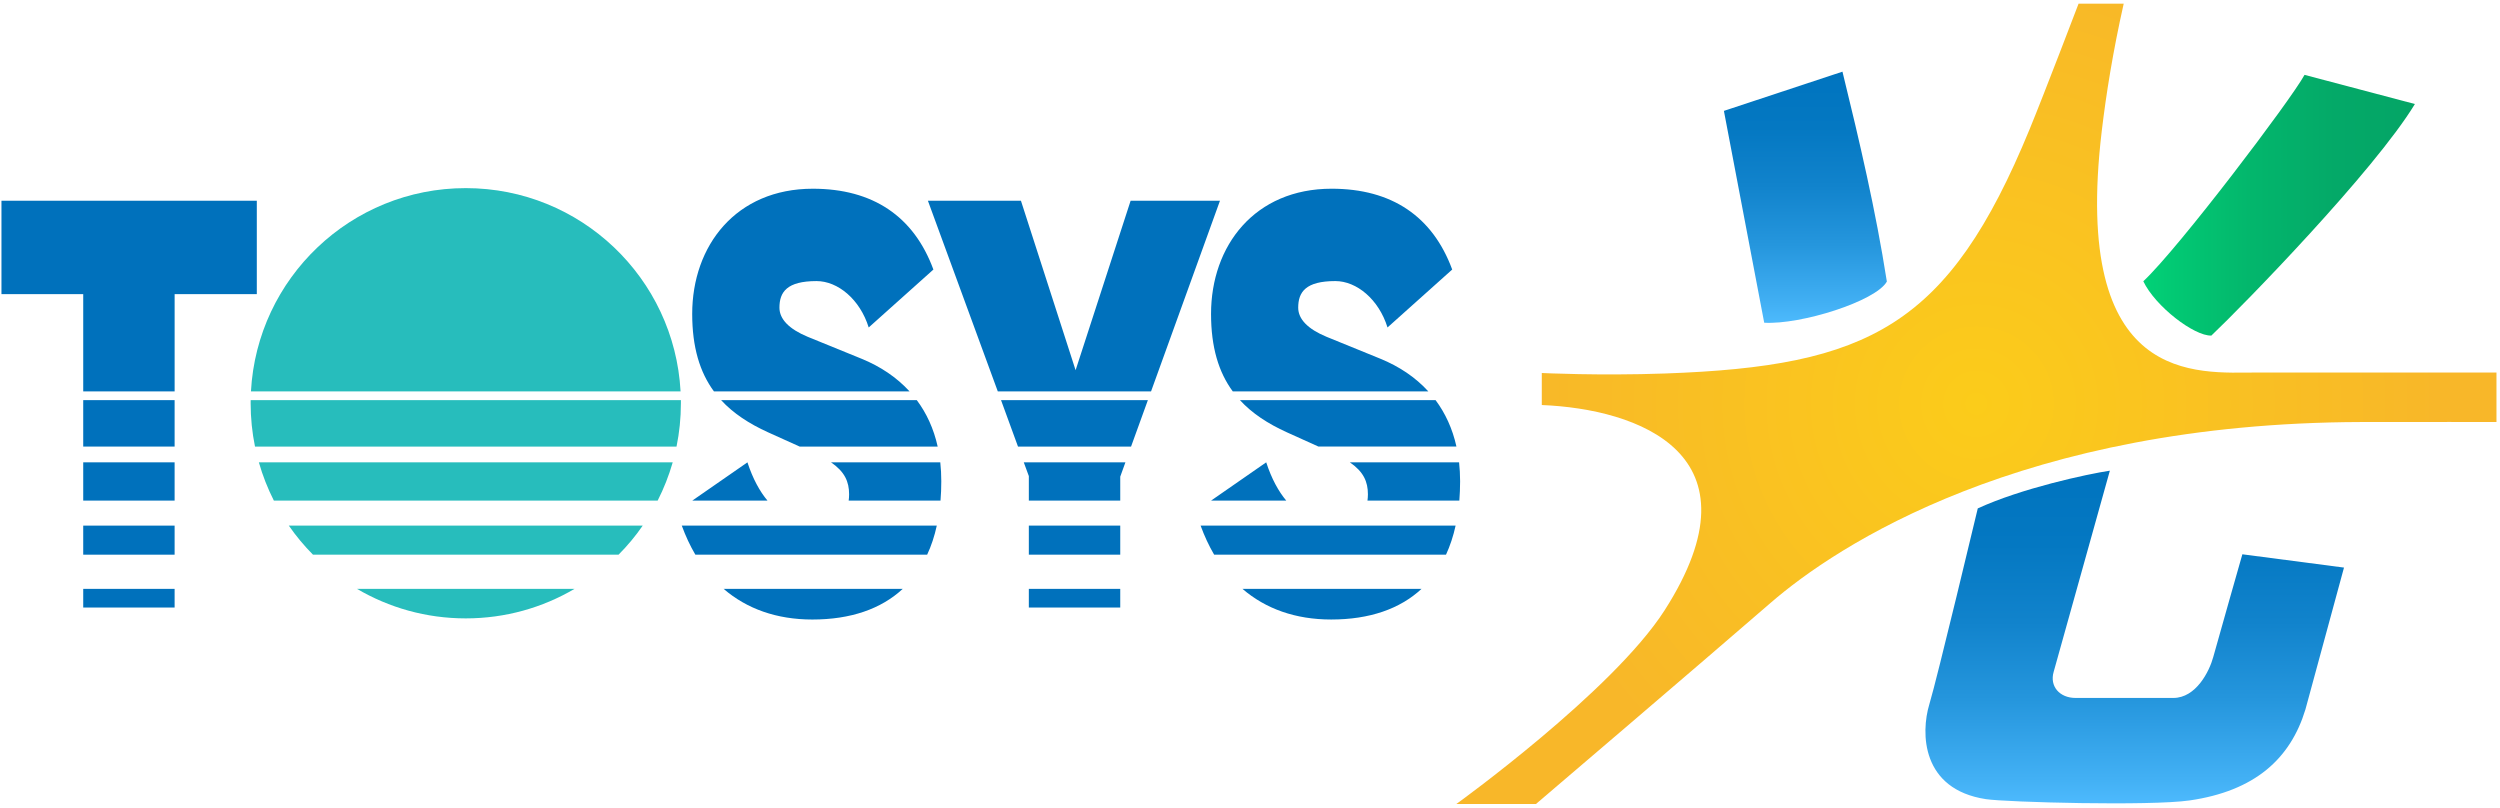 <!DOCTYPE svg PUBLIC "-//W3C//DTD SVG 1.1//EN" "http://www.w3.org/Graphics/SVG/1.1/DTD/svg11.dtd"><svg xmlns="http://www.w3.org/2000/svg" width="501" height="162" viewBox="0 0 501 162" overflow="visible"><linearGradient id="a" gradientUnits="userSpaceOnUse" x1="361.798" y1="64.701" x2="361.798" y2="14.36"><stop offset="0" stop-color="#4DBAFD"/><stop offset=".075" stop-color="#42B0F4"/><stop offset=".311" stop-color="#2596DD"/><stop offset=".546" stop-color="#1183CC"/><stop offset=".777" stop-color="#0478C2"/><stop offset="1" stop-color="#0074BF"/></linearGradient><path fill="url(#a)" d="M345.47 22.22l8.078 42.454c7.307.43 22.346-4.297 24.578-8.249-2.241-14.3-5.455-28.005-8.896-42.064l-23.76 7.859z"/><linearGradient id="b" gradientUnits="userSpaceOnUse" x1="429.521" y1="41.127" x2="483.946" y2="41.127"><stop offset="0" stop-color="#01D277"/><stop offset=".093" stop-color="#02CA74"/><stop offset=".402" stop-color="#03B66C"/><stop offset=".706" stop-color="#04A968"/><stop offset="1" stop-color="#04A566"/></linearGradient><path fill="url(#b)" d="M461.832 15.001c-2.75 5.042-25.208 34.719-32.312 41.365 2.404 5.042 10.196 10.999 13.634 10.885 6.304-5.958 32.656-33.001 40.792-46.406l-22.114-5.844z"/><linearGradient id="c" gradientUnits="userSpaceOnUse" x1="427.797" y1="160.994" x2="427.797" y2="94.323"><stop offset="0" stop-color="#4DBAFD"/><stop offset=".075" stop-color="#42B0F4"/><stop offset=".311" stop-color="#2596DD"/><stop offset=".546" stop-color="#1183CC"/><stop offset=".777" stop-color="#0478C2"/><stop offset="1" stop-color="#0074BF"/></linearGradient><path fill="url(#c)" d="M422.815 94.323c-4.555.688-17.703 3.523-26.469 7.562 0 0-8.133 34.063-9.711 39.273-1.719 5.672-1.635 17.016 11.343 18.992 4.082.622 32.919 1.402 40.821.258 13.062-1.891 20.195-8.336 23.203-18.219l7.734-28.445-20.367-2.664s-5.07 17.789-5.844 20.625-3.438 8.164-7.993 8.164h-19.593c-3.181 0-5.242-2.32-4.383-5.242l11.259-40.304z"/><radialGradient id="d" cx="396.076" cy="80.926" r="92.984" gradientUnits="userSpaceOnUse"><stop offset="0" stop-color="#FBCC1A"/><stop offset="1" stop-color="#F8B729"/></radialGradient><path fill="url(#d)" d="M421.192 26.247c.874-7.335 2.212-15.794 4.398-25.512h-9.045s-6.79 17.817-9.822 25.191c-16.244 39.486-32.193 47.463-73.043 48.922-13.221.472-24.706-.098-24.706-.098v6.418c19.161.778 44.735 9.729 24.608 41.143-10.406 16.242-41.725 38.807-41.725 38.807h15.95s33.75-28.789 46.978-40.266 50.383-36.084 118.368-36.279c11.282-.031 27.14 0 27.14 0v-9.92h-47.95c-12.031 0-37.262 2.877-31.151-48.406z"/><path fill="#27BDBC" d="M136.452 80.187h-86.217l-.006.63c0 2.97.299 5.872.873 8.676h84.475c.574-2.804.875-5.706.875-8.676v-.63m-43.114 43.738c7.949 0 15.393-2.152 21.787-5.911h-43.572c6.395 3.759 13.841 5.911 21.785 5.911m0-86.225c-23.008 0-41.814 18.024-43.047 40.741h86.096c-1.235-22.717-20.031-40.741-43.049-40.741m38.455 62.627c1.24-2.438 2.251-5.007 3.019-7.672h-82.936c.759 2.665 1.775 5.234 3.008 7.672h76.909m-7.835 10.832c1.781-1.795 3.406-3.732 4.84-5.824h-70.917c1.439 2.092 3.07 4.029 4.84 5.824h61.237"/><path fill="#0071BC" d="M153.807 100.327c-1.561-1.865-2.938-4.376-4.021-7.672l-11.06 7.672h15.081m31.995 10.832c.83-1.771 1.472-3.712 1.931-5.824h-51.104c.769 2.098 1.676 4.049 2.723 5.824h46.45m-15.64-12.094c0 .451-.033.863-.087 1.262h18.405c.105-1.248.156-2.539.156-3.873 0-1.318-.068-2.586-.2-3.799h-21.892c2.734 1.881 3.618 3.868 3.618 6.41m-7.361 25.088c7.674 0 13.765-2.117 18.105-6.139h-35.885c4.638 3.99 10.612 6.139 17.78 6.139m-18.289-43.966c2.435 2.65 5.605 4.722 9.426 6.456l6.315 2.85h27.659c-.801-3.607-2.237-6.697-4.187-9.306h-39.213m28.157-8.29l-10.788-4.395c-3.757-1.559-5.68-3.55-5.68-5.844 0-3.145 1.501-5.329 7.434-5.329 4.27 0 8.701 3.652 10.454 9.296l12.966-11.608c-3.926-10.661-12.131-16.196-24.165-16.196-15.388 0-24.172 11.385-24.172 25.089 0 6.676 1.52 11.669 4.358 15.531h39.204c-2.601-2.844-5.867-5.011-9.611-6.544m75.813 8.29c2.436 2.65 5.596 4.722 9.424 6.456l6.312 2.85h27.653c-.792-3.607-2.243-6.697-4.18-9.306h-39.209m25.648 18.878c0 .451-.035.863-.088 1.262h18.41c.092-1.248.154-2.539.154-3.873 0-1.318-.076-2.586-.205-3.799h-21.889c2.736 1.881 3.618 3.868 3.618 6.41m-30.815 12.094h46.465c.816-1.771 1.461-3.712 1.924-5.824h-51.103c.762 2.097 1.674 4.048 2.714 5.824m33.326-39.262l-10.788-4.395c-3.768-1.559-5.693-3.55-5.693-5.844 0-3.145 1.507-5.329 7.441-5.329 4.271 0 8.704 3.652 10.456 9.296l12.965-11.608c-3.932-10.661-12.122-16.196-24.166-16.196-15.395 0-24.162 11.385-24.162 25.089 0 6.676 1.514 11.669 4.355 15.531h39.19c-2.587-2.844-5.859-5.011-9.598-6.544m-18.874 28.43c-1.557-1.865-2.941-4.376-4.018-7.672l-11.055 7.672h15.073m9.004 23.826c7.672 0 13.77-2.117 18.102-6.139h-35.877c4.638 3.99 10.608 6.139 17.775 6.139m-22.288-83.925h-17.906l-11.027 33.964-10.954-33.964h-18.645l14.008 38.213h30.711l13.813-38.213M206.178 105.334h18.319v5.824h-18.319zm0-5.007h18.319v-4.808l1.034-2.864h-20.365l1.012 2.752v4.92m-5.573-20.14l3.4 9.306h22.659l3.37-9.306h-29.429M206.178 118.014h18.319v3.732h-18.319zm-189.5-25.359h18.315v7.672h-18.315zm0 25.359h18.315v3.732h-18.315zm18.318-59.072h16.469v-18.714h-51.171v18.714h16.384v19.499h18.318v-19.499"/><path fill="#0071BC" d="M16.678 105.334h18.315v5.824h-18.315zm0-25.147h18.315v9.306h-18.315z"/><path d="M0 0h501v162h-501z" fill="none"/></svg>
